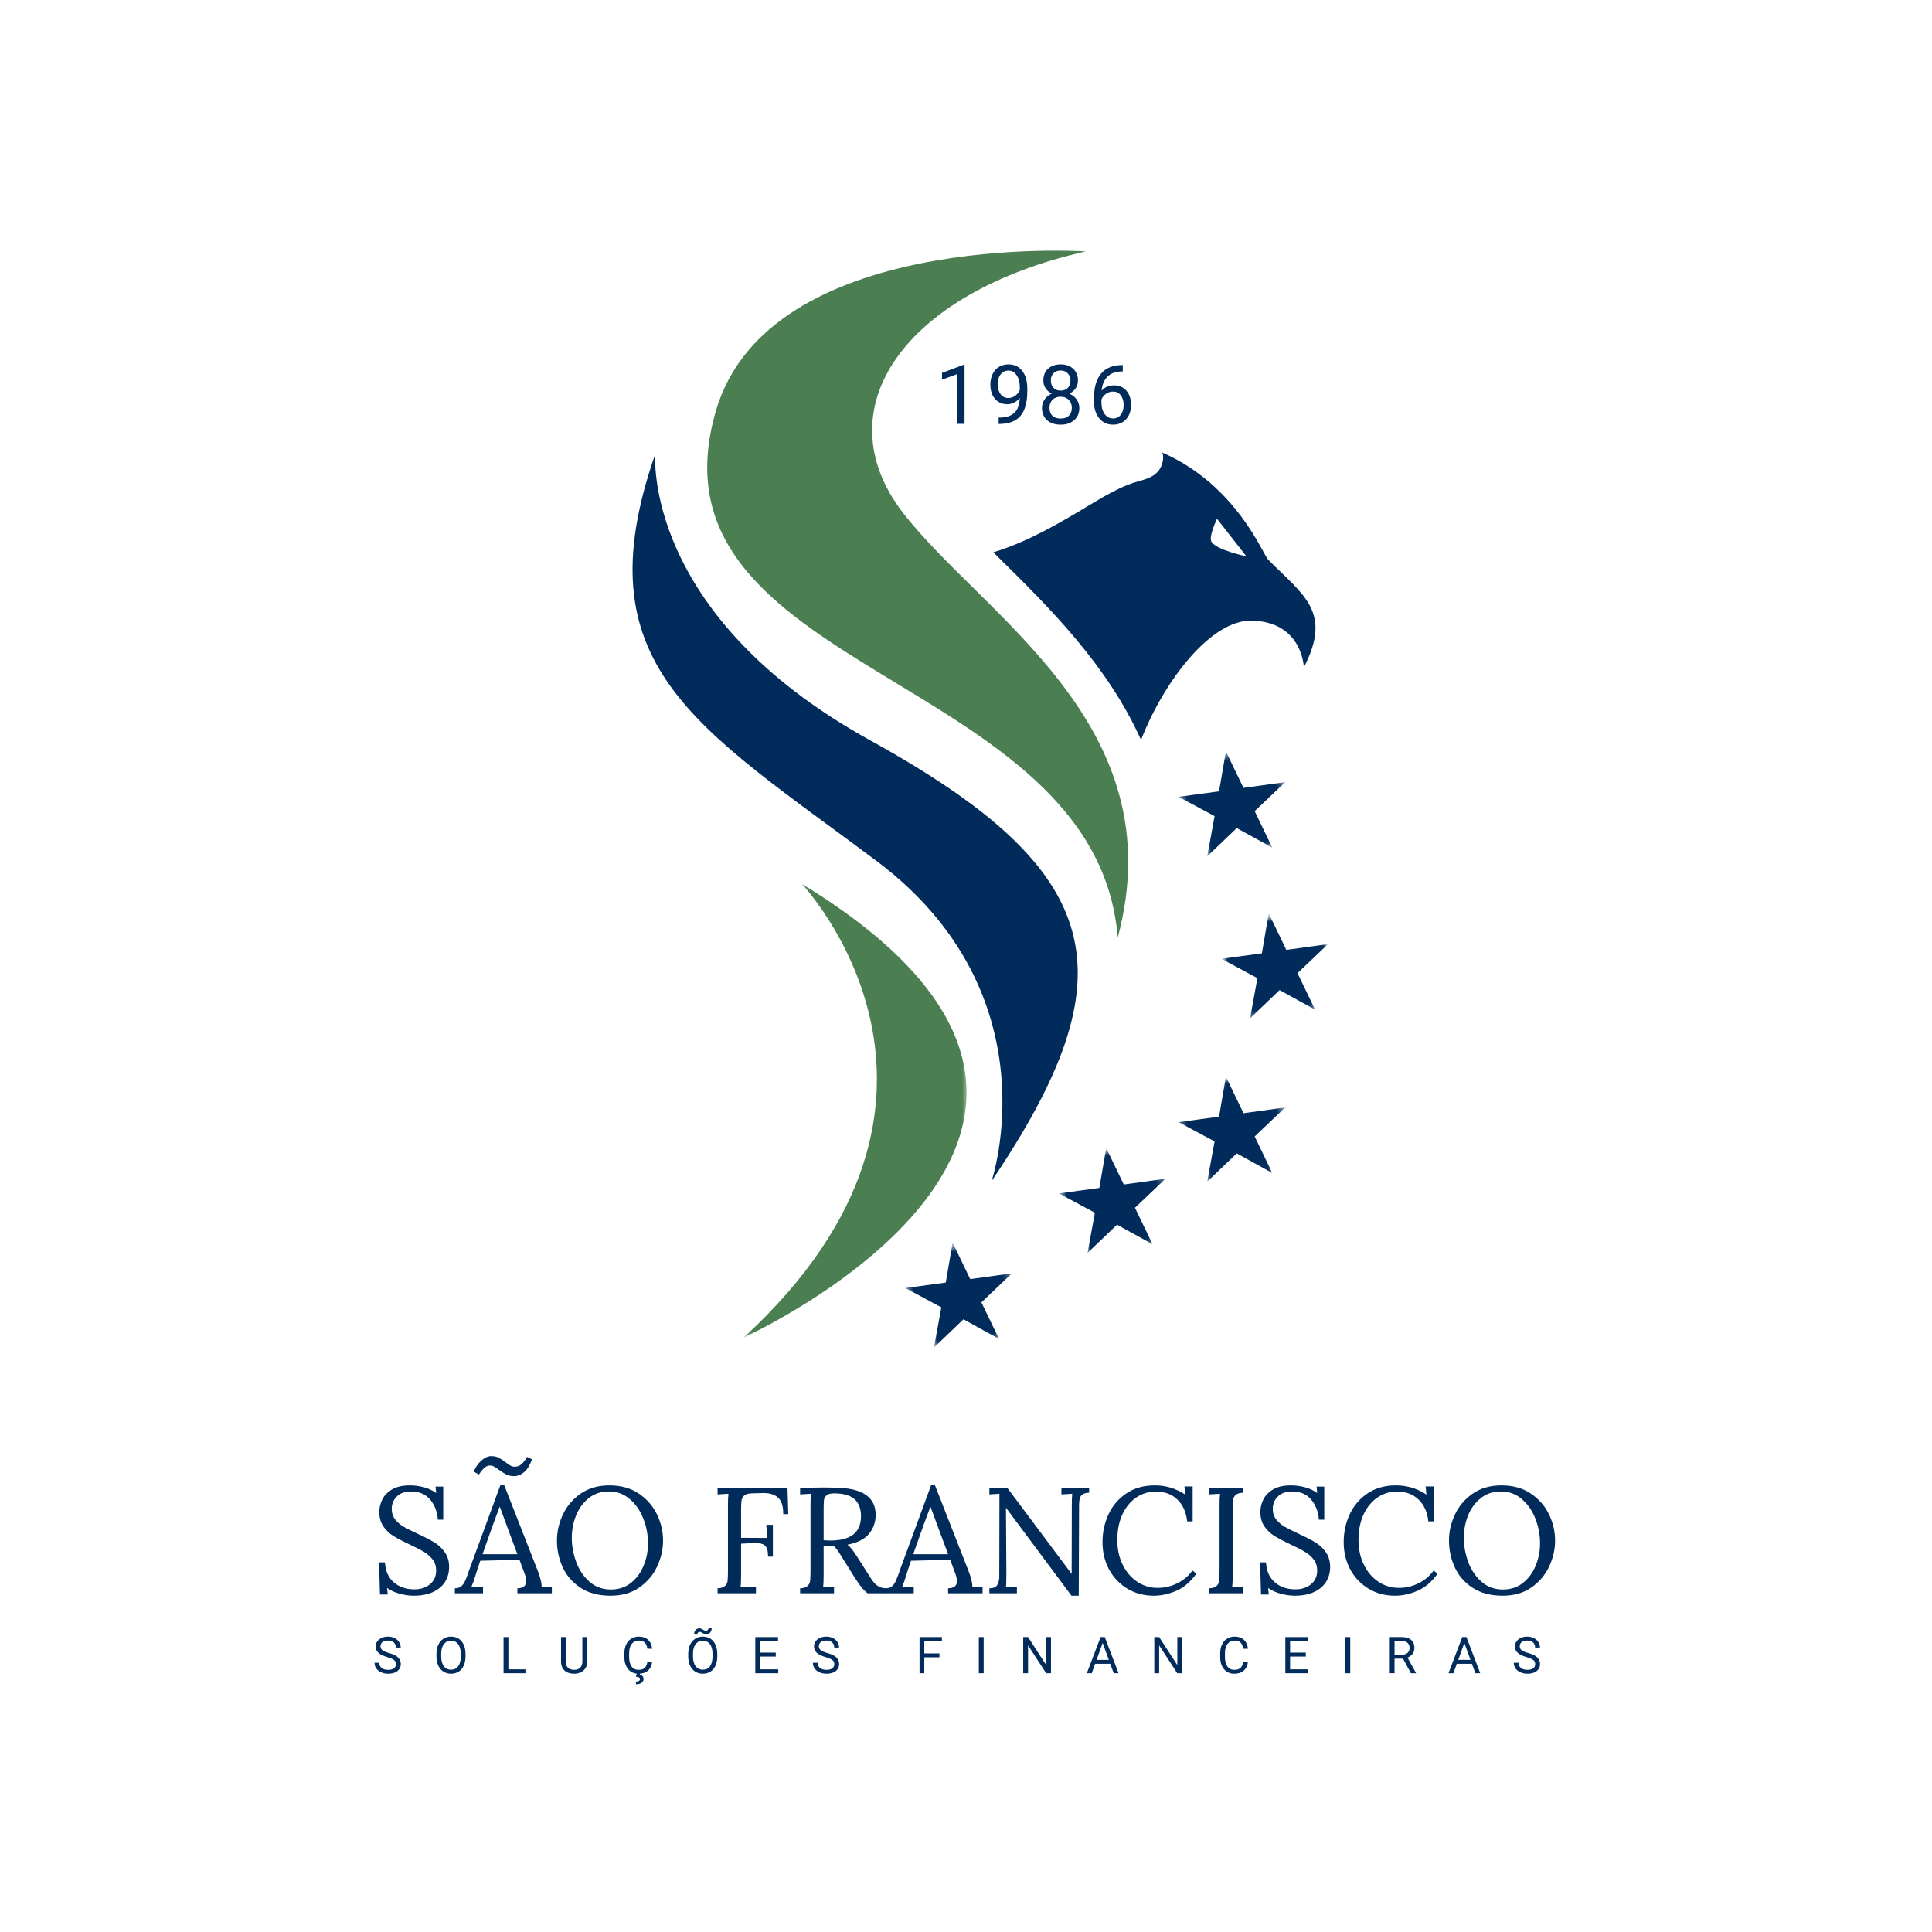 <svg width="240" height="240" viewBox="0 0 240 240" fill="none" xmlns="http://www.w3.org/2000/svg">
<path d="M150.47 67.252C150.148 66.605 151.18 64.442 151.18 64.442L154.83 69.107C154.83 69.107 150.998 68.315 150.47 67.252ZM157.533 69.515C156.838 68.81 153.623 60.275 144.38 56.217C144.38 56.217 144.725 56.967 144.188 58.05C143.59 59.26 142.28 59.54 141.113 59.882C139.693 60.297 138.3 61.032 137.015 61.755C134.488 63.18 128.658 67.08 123.388 68.605C123.65 68.865 123.915 69.125 124.178 69.387C130.253 75.382 137.588 82.625 141.743 91.92C144.588 84.602 150.403 77.03 155.425 77.1C161.795 77.185 161.968 82.895 161.968 82.895C165.593 75.947 161.78 73.835 157.533 69.515Z" fill="#002B5B"/>
<path d="M138.85 116.465C145.955 89.988 122.052 76.5 112.167 63.69C102.23 50.81 112.28 36.34 134.882 31.233C134.882 31.233 95.433 28.605 88.92 51.078C79.445 83.785 136.142 83.4 138.85 116.465Z" fill="#4B7F52"/>
<path d="M108.088 91.962C79.73 76.31 81.4 56.402 81.4 56.402C72.207 82.725 86.545 90.255 108.798 106.882C131.045 123.512 123.173 146.727 123.173 146.727C140.498 121.022 137.715 108.315 108.088 91.962Z" fill="#002B5B"/>
<mask id="mask0_4_468" style="mask-type:luminance" maskUnits="userSpaceOnUse" x="92" y="109" width="29" height="58">
<path d="M92.16 109.44H120.32V166.372H92.16V109.44Z" fill="white"/>
</mask>
<g mask="url(#mask0_4_468)">
<path d="M99.6 109.795C99.6 109.795 124.792 136.325 92.395 166.147C92.395 166.147 149.525 140.242 99.6 109.795Z" fill="#4B7F52"/>
</g>
<path d="M51.411 198.221C50.823 198.221 50.233 198.136 49.641 197.971C49.046 197.811 48.526 197.576 48.081 197.261L48.171 198.071H47.201L47.091 194.081H47.821C47.881 195.156 48.246 195.981 48.921 196.561C49.593 197.141 50.446 197.431 51.481 197.431C52.246 197.431 52.886 197.226 53.401 196.811C53.921 196.391 54.181 195.818 54.181 195.091C54.181 194.558 54.033 194.101 53.741 193.721C53.446 193.341 53.083 193.026 52.651 192.771C52.223 192.511 51.641 192.211 50.901 191.871C50.066 191.471 49.403 191.126 48.911 190.831C48.416 190.531 47.993 190.136 47.641 189.641C47.293 189.148 47.121 188.538 47.121 187.811C47.121 187.311 47.236 186.811 47.471 186.311C47.703 185.811 48.103 185.388 48.671 185.041C49.236 184.696 49.986 184.521 50.921 184.521C51.486 184.521 52.053 184.596 52.621 184.741C53.186 184.881 53.706 185.126 54.181 185.471L54.111 184.671H55.061V188.781H54.391C54.323 187.801 54.006 186.971 53.441 186.291C52.873 185.611 52.076 185.271 51.051 185.271C50.303 185.271 49.716 185.481 49.291 185.901C48.871 186.316 48.661 186.836 48.661 187.461C48.661 187.956 48.803 188.386 49.091 188.751C49.376 189.111 49.723 189.411 50.131 189.651C50.543 189.886 51.126 190.178 51.881 190.531C52.726 190.918 53.406 191.268 53.921 191.581C54.441 191.888 54.881 192.296 55.241 192.801C55.606 193.308 55.791 193.928 55.791 194.661C55.791 195.361 55.616 195.981 55.271 196.521C54.931 197.056 54.431 197.471 53.771 197.771C53.111 198.071 52.323 198.221 51.411 198.221Z" fill="#002B5B"/>
<path d="M56.502 197.3C56.815 197.3 57.065 197.23 57.252 197.09C57.437 196.945 57.587 196.758 57.702 196.53C57.822 196.298 57.965 195.95 58.132 195.49L58.312 194.96L62.172 184.46H62.622L66.792 195.11C66.932 195.45 67.052 195.818 67.152 196.21C67.252 196.605 67.295 196.925 67.282 197.17L68.552 197.1V197.92H64.272V197.3C65.005 197.288 65.372 196.988 65.372 196.4C65.372 196.168 65.307 195.875 65.182 195.52L64.532 193.76L59.662 193.88C59.475 194.388 59.257 195.055 59.012 195.88C58.885 196.295 58.727 196.725 58.542 197.17L60.002 197.1V197.92H56.502V197.3ZM64.272 193.07L62.942 189.5L62.092 187.19H62.062L61.272 189.31L60.262 192.15L59.942 193.07H64.272ZM63.852 183.37C63.492 183.37 63.175 183.305 62.902 183.17C62.635 183.03 62.327 182.838 61.982 182.59C61.727 182.405 61.525 182.268 61.372 182.18C61.217 182.095 61.052 182.05 60.872 182.05C60.625 182.05 60.397 182.14 60.192 182.32C59.985 182.5 59.752 182.785 59.492 183.17L58.852 182.81C59.077 182.25 59.395 181.79 59.802 181.43C60.215 181.065 60.622 180.88 61.022 180.88C61.375 180.88 61.675 180.945 61.922 181.07C62.175 181.198 62.462 181.385 62.782 181.63C63.022 181.818 63.227 181.96 63.402 182.06C63.575 182.155 63.762 182.2 63.962 182.2C64.275 182.2 64.552 182.09 64.792 181.87C65.037 181.65 65.267 181.355 65.482 180.98L66.082 181.28C65.827 182 65.505 182.53 65.112 182.87C64.717 183.205 64.297 183.37 63.852 183.37Z" fill="#002B5B"/>
<path d="M75.858 198.221C74.358 198.221 73.108 197.891 72.108 197.231C71.108 196.571 70.37 195.721 69.898 194.681C69.423 193.636 69.188 192.531 69.188 191.371C69.188 190.258 69.433 189.178 69.928 188.131C70.42 187.086 71.158 186.221 72.138 185.541C73.118 184.861 74.308 184.521 75.708 184.521C77.14 184.521 78.358 184.861 79.358 185.541C80.363 186.221 81.118 187.086 81.618 188.131C82.118 189.178 82.368 190.258 82.368 191.371C82.368 192.471 82.12 193.548 81.628 194.601C81.133 195.656 80.398 196.521 79.418 197.201C78.438 197.881 77.25 198.221 75.858 198.221ZM75.888 197.451C76.86 197.451 77.693 197.176 78.388 196.621C79.08 196.068 79.603 195.356 79.958 194.481C80.318 193.608 80.498 192.688 80.498 191.721C80.498 190.661 80.303 189.638 79.918 188.651C79.53 187.658 78.968 186.848 78.228 186.221C77.493 185.588 76.633 185.271 75.648 185.271C74.673 185.271 73.838 185.548 73.138 186.101C72.438 186.656 71.91 187.376 71.558 188.261C71.203 189.148 71.028 190.071 71.028 191.031C71.028 192.018 71.208 193.008 71.568 194.001C71.928 194.996 72.473 195.818 73.208 196.471C73.948 197.126 74.84 197.451 75.888 197.451Z" fill="#002B5B"/>
<path d="M89.139 197.3C89.572 197.288 89.882 197.188 90.07 197C90.262 196.815 90.37 196.595 90.389 196.34C90.415 196.08 90.43 195.635 90.43 195V186.91C90.43 186.39 90.45 185.94 90.49 185.56L89.139 185.64V184.82H97.829L97.919 188.09H97.299C97.299 187.07 97.07 186.375 96.609 186C96.15 185.62 95.519 185.445 94.719 185.47L93.35 185.51C92.915 185.525 92.605 185.625 92.419 185.81C92.24 185.998 92.132 186.225 92.1 186.49C92.072 186.758 92.059 187.198 92.059 187.81V191.03L95.32 191.05L95.189 189.42H96.01V193.37H95.409C95.409 192.898 95.355 192.545 95.249 192.31C95.142 192.07 94.975 191.908 94.749 191.82C94.529 191.735 94.219 191.69 93.82 191.69C93.544 191.69 93.332 191.695 93.18 191.7L92.059 191.76V195.69C92.059 196.35 92.04 196.845 91.999 197.17L93.909 197.1V197.92H89.139V197.3Z" fill="#002B5B"/>
<path d="M99.395 197.3C99.828 197.288 100.138 197.188 100.325 197C100.518 196.815 100.625 196.595 100.645 196.34C100.67 196.08 100.685 195.635 100.685 195V186.91C100.685 186.39 100.705 185.94 100.745 185.56L99.395 185.64V184.82C100.695 184.795 101.675 184.78 102.335 184.78C102.935 184.78 103.385 184.788 103.685 184.8C105.445 184.82 106.73 185.118 107.545 185.69C108.365 186.258 108.775 187.078 108.775 188.15C108.788 189.01 108.53 189.785 108.005 190.47C107.478 191.158 106.568 191.63 105.275 191.89C105.488 192.058 105.68 192.255 105.855 192.48C106.028 192.7 106.265 193.048 106.565 193.52L107.835 195.52C108.108 195.96 108.335 196.298 108.515 196.53C108.7 196.758 108.92 196.945 109.175 197.09C109.428 197.23 109.745 197.3 110.125 197.3V197.92H107.765C107.425 197.635 107.138 197.338 106.905 197.03C106.678 196.725 106.408 196.328 106.095 195.84L104.845 193.84L104.595 193.45C104.395 193.11 104.218 192.835 104.065 192.62C103.918 192.408 103.758 192.22 103.585 192.06C103.47 192.075 103.298 192.08 103.065 192.08C102.725 192.08 102.475 192.075 102.315 192.06V195.69C102.315 196.35 102.295 196.845 102.255 197.17L103.605 197.1V197.92H99.395V197.3ZM103.135 191.37C105.68 191.37 106.955 190.365 106.955 188.35C106.955 187.405 106.68 186.695 106.135 186.22C105.588 185.748 104.745 185.51 103.605 185.51C103.17 185.51 102.858 185.598 102.665 185.77C102.478 185.945 102.37 186.158 102.345 186.41C102.325 186.658 102.315 187.1 102.315 187.74V191.33C102.688 191.358 102.96 191.37 103.135 191.37Z" fill="#002B5B"/>
<path d="M110.008 197.3C110.321 197.3 110.571 197.23 110.758 197.09C110.943 196.945 111.093 196.758 111.208 196.53C111.328 196.298 111.471 195.95 111.638 195.49L111.818 194.96L115.678 184.46H116.128L120.298 195.11C120.438 195.45 120.558 195.818 120.658 196.21C120.758 196.605 120.801 196.925 120.788 197.17L122.058 197.1V197.92H117.778V197.3C118.511 197.288 118.878 196.988 118.878 196.4C118.878 196.168 118.813 195.875 118.688 195.52L118.038 193.76L113.168 193.88C112.981 194.388 112.763 195.055 112.518 195.88C112.391 196.295 112.233 196.725 112.048 197.17L113.508 197.1V197.92H110.008V197.3ZM117.778 193.07L116.448 189.5L115.598 187.19H115.568L114.778 189.31L113.768 192.15L113.448 193.07H117.778Z" fill="#002B5B"/>
<path d="M124.974 187.31H124.964L125.014 195.32C125.014 196.155 124.999 196.77 124.974 197.17L126.324 197.1V197.92H122.904V197.3C123.404 197.3 123.734 197.158 123.894 196.87C124.054 196.585 124.134 196.235 124.134 195.82L124.154 185.56L122.904 185.64V184.82H125.124L133.104 195.49H133.124L133.144 186.91C133.144 186.39 133.159 185.94 133.194 185.56L131.854 185.64V184.82H135.294V185.43C134.919 185.445 134.644 185.518 134.464 185.65C134.284 185.785 134.166 185.965 134.114 186.19C134.066 186.41 134.044 186.708 134.044 187.08V187.74L134.004 198.22H133.104L124.974 187.31Z" fill="#002B5B"/>
<path d="M143.325 198.221C142.097 198.221 141 197.926 140.035 197.341C139.067 196.756 138.31 195.958 137.765 194.951C137.225 193.938 136.955 192.811 136.955 191.571C136.955 190.351 137.2 189.206 137.695 188.131C138.187 187.058 138.925 186.188 139.905 185.521C140.885 184.856 142.067 184.521 143.455 184.521C144.827 184.521 146.087 184.901 147.235 185.661L147.135 184.651H148.155V188.991H147.475C147.347 187.831 146.937 186.926 146.245 186.271C145.557 185.611 144.67 185.281 143.585 185.281C142.697 185.281 141.887 185.528 141.155 186.021C140.427 186.516 139.85 187.218 139.425 188.131C139.005 189.046 138.795 190.098 138.795 191.291C138.795 192.446 139.017 193.476 139.465 194.381C139.91 195.281 140.515 195.986 141.275 196.491C142.04 196.998 142.885 197.251 143.805 197.251C144.645 197.251 145.45 197.066 146.225 196.691C146.997 196.311 147.635 195.778 148.135 195.091L148.615 195.491C147.895 196.498 147.065 197.206 146.125 197.611C145.19 198.016 144.257 198.221 143.325 198.221Z" fill="#002B5B"/>
<path d="M150.207 197.3C150.639 197.288 150.949 197.188 151.137 197C151.329 196.815 151.437 196.595 151.457 196.34C151.482 196.08 151.497 195.635 151.497 195V186.91C151.497 186.39 151.517 185.94 151.557 185.56L150.207 185.64V184.82H154.417V185.43C153.982 185.445 153.669 185.545 153.477 185.73C153.289 185.918 153.182 186.14 153.157 186.4C153.137 186.655 153.127 187.1 153.127 187.74V195.69C153.127 196.35 153.107 196.845 153.067 197.17L154.417 197.1V197.92H150.207V197.3Z" fill="#002B5B"/>
<path d="M160.856 198.221C160.269 198.221 159.679 198.136 159.086 197.971C158.491 197.811 157.971 197.576 157.526 197.261L157.616 198.071H156.646L156.536 194.081H157.266C157.326 195.156 157.691 195.981 158.366 196.561C159.039 197.141 159.891 197.431 160.926 197.431C161.691 197.431 162.331 197.226 162.846 196.811C163.366 196.391 163.626 195.818 163.626 195.091C163.626 194.558 163.479 194.101 163.186 193.721C162.891 193.341 162.529 193.026 162.096 192.771C161.669 192.511 161.086 192.211 160.346 191.871C159.511 191.471 158.849 191.126 158.356 190.831C157.861 190.531 157.439 190.136 157.086 189.641C156.739 189.148 156.566 188.538 156.566 187.811C156.566 187.311 156.681 186.811 156.916 186.311C157.149 185.811 157.549 185.388 158.116 185.041C158.681 184.696 159.431 184.521 160.366 184.521C160.931 184.521 161.499 184.596 162.066 184.741C162.631 184.881 163.151 185.126 163.626 185.471L163.556 184.671H164.506V188.781H163.836C163.769 187.801 163.451 186.971 162.886 186.291C162.319 185.611 161.521 185.271 160.496 185.271C159.749 185.271 159.161 185.481 158.736 185.901C158.316 186.316 158.106 186.836 158.106 187.461C158.106 187.956 158.249 188.386 158.536 188.751C158.821 189.111 159.169 189.411 159.576 189.651C159.989 189.886 160.571 190.178 161.326 190.531C162.171 190.918 162.851 191.268 163.366 191.581C163.886 191.888 164.326 192.296 164.686 192.801C165.051 193.308 165.236 193.928 165.236 194.661C165.236 195.361 165.061 195.981 164.716 196.521C164.376 197.056 163.876 197.471 163.216 197.771C162.556 198.071 161.769 198.221 160.856 198.221Z" fill="#002B5B"/>
<path d="M173.287 198.221C172.06 198.221 170.962 197.926 169.997 197.341C169.03 196.756 168.272 195.958 167.727 194.951C167.187 193.938 166.917 192.811 166.917 191.571C166.917 190.351 167.162 189.206 167.657 188.131C168.15 187.058 168.887 186.188 169.867 185.521C170.847 184.856 172.03 184.521 173.417 184.521C174.79 184.521 176.05 184.901 177.197 185.661L177.097 184.651H178.117V188.991H177.437C177.31 187.831 176.9 186.926 176.207 186.271C175.52 185.611 174.632 185.281 173.547 185.281C172.66 185.281 171.85 185.528 171.117 186.021C170.39 186.516 169.812 187.218 169.387 188.131C168.967 189.046 168.757 190.098 168.757 191.291C168.757 192.446 168.98 193.476 169.427 194.381C169.872 195.281 170.477 195.986 171.237 196.491C172.002 196.998 172.847 197.251 173.767 197.251C174.607 197.251 175.412 197.066 176.187 196.691C176.96 196.311 177.597 195.778 178.097 195.091L178.577 195.491C177.857 196.498 177.027 197.206 176.087 197.611C175.152 198.016 174.22 198.221 173.287 198.221Z" fill="#002B5B"/>
<path d="M186.669 198.221C185.169 198.221 183.919 197.891 182.919 197.231C181.919 196.571 181.182 195.721 180.709 194.681C180.234 193.636 179.999 192.531 179.999 191.371C179.999 190.258 180.244 189.178 180.739 188.131C181.232 187.086 181.969 186.221 182.949 185.541C183.929 184.861 185.119 184.521 186.519 184.521C187.952 184.521 189.169 184.861 190.169 185.541C191.174 186.221 191.929 187.086 192.429 188.131C192.929 189.178 193.179 190.258 193.179 191.371C193.179 192.471 192.932 193.548 192.439 194.601C191.944 195.656 191.209 196.521 190.229 197.201C189.249 197.881 188.062 198.221 186.669 198.221ZM186.699 197.451C187.672 197.451 188.504 197.176 189.199 196.621C189.892 196.068 190.414 195.356 190.769 194.481C191.129 193.608 191.309 192.688 191.309 191.721C191.309 190.661 191.114 189.638 190.729 188.651C190.342 187.658 189.779 186.848 189.039 186.221C188.304 185.588 187.444 185.271 186.459 185.271C185.484 185.271 184.649 185.548 183.949 186.101C183.249 186.656 182.722 187.376 182.369 188.261C182.014 189.148 181.839 190.071 181.839 191.031C181.839 192.018 182.019 193.008 182.379 194.001C182.739 194.996 183.284 195.818 184.019 196.471C184.759 197.126 185.652 197.451 186.699 197.451Z" fill="#002B5B"/>
<path d="M48.118 205.854C47.611 205.709 47.241 205.529 47.008 205.314C46.781 205.101 46.668 204.841 46.668 204.534C46.668 204.181 46.808 203.889 47.088 203.654C47.373 203.421 47.741 203.304 48.188 203.304C48.501 203.304 48.778 203.364 49.018 203.484C49.258 203.604 49.443 203.771 49.578 203.984C49.711 204.191 49.778 204.419 49.778 204.664H49.178C49.178 204.391 49.091 204.179 48.918 204.024C48.743 203.871 48.501 203.794 48.188 203.794C47.901 203.794 47.673 203.859 47.508 203.984C47.348 204.111 47.268 204.291 47.268 204.524C47.268 204.704 47.343 204.859 47.498 204.984C47.651 205.111 47.913 205.229 48.288 205.334C48.661 205.434 48.951 205.549 49.158 205.674C49.371 205.801 49.528 205.951 49.628 206.124C49.733 206.291 49.788 206.489 49.788 206.714C49.788 207.081 49.643 207.374 49.358 207.594C49.078 207.809 48.698 207.914 48.218 207.914C47.911 207.914 47.623 207.856 47.358 207.744C47.091 207.624 46.883 207.461 46.738 207.254C46.598 207.049 46.528 206.814 46.528 206.554H47.118C47.118 206.829 47.218 207.044 47.418 207.204C47.618 207.359 47.883 207.434 48.218 207.434C48.531 207.434 48.771 207.371 48.938 207.244C49.103 207.119 49.188 206.944 49.188 206.724C49.188 206.504 49.111 206.334 48.958 206.214C48.803 206.094 48.523 205.974 48.118 205.854Z" fill="#002B5B"/>
<path d="M57.828 205.754C57.828 206.194 57.753 206.579 57.608 206.904C57.46 207.231 57.25 207.481 56.978 207.654C56.703 207.829 56.388 207.914 56.028 207.914C55.673 207.914 55.36 207.829 55.088 207.654C54.813 207.481 54.6 207.234 54.448 206.914C54.3 206.594 54.223 206.221 54.218 205.794V205.474C54.218 205.041 54.29 204.661 54.438 204.334C54.59 204.001 54.803 203.749 55.078 203.574C55.358 203.394 55.673 203.304 56.028 203.304C56.388 203.304 56.703 203.391 56.978 203.564C57.25 203.739 57.46 203.991 57.608 204.324C57.753 204.651 57.828 205.034 57.828 205.474V205.754ZM57.238 205.464C57.238 204.931 57.13 204.524 56.918 204.244C56.703 203.959 56.408 203.814 56.028 203.814C55.653 203.814 55.358 203.959 55.138 204.244C54.923 204.524 54.813 204.919 54.808 205.424V205.754C54.808 206.274 54.913 206.681 55.128 206.974C55.348 207.269 55.648 207.414 56.028 207.414C56.413 207.414 56.71 207.274 56.918 206.994C57.123 206.714 57.23 206.314 57.238 205.794V205.464Z" fill="#002B5B"/>
<path d="M63.152 207.373H65.272V207.853H62.552V203.363H63.152V207.373Z" fill="#002B5B"/>
<path d="M72.943 203.363V206.413C72.943 206.841 72.808 207.191 72.543 207.463C72.276 207.731 71.918 207.878 71.473 207.913H71.313C70.818 207.913 70.426 207.783 70.133 207.523C69.846 207.258 69.698 206.891 69.693 206.423V203.363H70.283V206.403C70.283 206.731 70.368 206.983 70.543 207.163C70.723 207.343 70.978 207.433 71.313 207.433C71.646 207.433 71.898 207.343 72.073 207.163C72.253 206.983 72.343 206.731 72.343 206.403V203.363H72.943Z" fill="#002B5B"/>
<path d="M81.011 206.434C80.956 206.909 80.781 207.274 80.481 207.534C80.186 207.789 79.796 207.914 79.311 207.914C78.776 207.914 78.351 207.724 78.031 207.344C77.716 206.964 77.561 206.459 77.561 205.824V205.394C77.561 204.974 77.633 204.609 77.781 204.294C77.926 203.974 78.136 203.731 78.411 203.564C78.683 203.391 79.001 203.304 79.361 203.304C79.841 203.304 80.223 203.439 80.511 203.704C80.796 203.971 80.963 204.341 81.011 204.814H80.421C80.366 204.454 80.253 204.194 80.081 204.034C79.906 203.874 79.666 203.794 79.361 203.794C78.986 203.794 78.691 203.934 78.471 204.214C78.256 204.494 78.151 204.891 78.151 205.404V205.834C78.151 206.329 78.251 206.719 78.451 207.004C78.656 207.291 78.943 207.434 79.311 207.434C79.636 207.434 79.886 207.361 80.061 207.214C80.241 207.061 80.361 206.801 80.421 206.434H81.011ZM79.511 207.884L79.471 208.044C79.783 208.096 79.941 208.274 79.941 208.574C79.941 208.774 79.856 208.929 79.691 209.044C79.531 209.164 79.303 209.224 79.011 209.224L78.991 208.894C79.151 208.894 79.273 208.866 79.361 208.814C79.453 208.759 79.501 208.686 79.501 208.594C79.501 208.499 79.466 208.429 79.401 208.384C79.333 208.344 79.201 208.314 79.001 208.294L79.101 207.884H79.511Z" fill="#002B5B"/>
<path d="M89.103 205.754C89.103 206.194 89.028 206.579 88.883 206.904C88.736 207.231 88.526 207.481 88.254 207.654C87.978 207.829 87.663 207.914 87.303 207.914C86.948 207.914 86.636 207.829 86.364 207.654C86.088 207.481 85.876 207.234 85.724 206.914C85.576 206.594 85.499 206.221 85.493 205.794V205.474C85.493 205.041 85.566 204.661 85.713 204.334C85.866 204.001 86.079 203.749 86.353 203.574C86.633 203.394 86.948 203.304 87.303 203.304C87.663 203.304 87.978 203.391 88.254 203.564C88.526 203.739 88.736 203.991 88.883 204.324C89.028 204.651 89.103 205.034 89.103 205.474V205.754ZM88.513 205.464C88.513 204.931 88.406 204.524 88.194 204.244C87.978 203.959 87.683 203.814 87.303 203.814C86.928 203.814 86.633 203.959 86.413 204.244C86.198 204.524 86.088 204.919 86.084 205.424V205.754C86.084 206.274 86.189 206.681 86.403 206.974C86.624 207.269 86.924 207.414 87.303 207.414C87.689 207.414 87.986 207.274 88.194 206.994C88.398 206.714 88.506 206.314 88.513 205.794V205.464ZM88.403 202.264C88.403 202.484 88.338 202.664 88.213 202.804C88.086 202.939 87.926 203.004 87.734 203.004C87.653 203.004 87.579 202.994 87.513 202.974C87.454 202.954 87.374 202.914 87.273 202.854C87.174 202.789 87.099 202.749 87.053 202.734C87.013 202.721 86.966 202.714 86.913 202.714C86.826 202.714 86.754 202.749 86.694 202.814C86.633 202.881 86.603 202.964 86.603 203.064L86.224 203.034C86.224 202.821 86.284 202.641 86.403 202.494C86.528 202.349 86.689 202.274 86.883 202.274C86.956 202.274 87.019 202.289 87.073 202.314C87.133 202.334 87.209 202.374 87.303 202.434C87.403 202.489 87.478 202.524 87.534 202.544C87.586 202.564 87.646 202.574 87.713 202.574C87.799 202.574 87.874 202.541 87.933 202.474C87.993 202.401 88.023 202.319 88.023 202.224L88.403 202.264Z" fill="#002B5B"/>
<path d="M96.367 205.783H94.417V207.373H96.677V207.853H93.827V203.363H96.647V203.853H94.417V205.293H96.367V205.783Z" fill="#002B5B"/>
<path d="M102.57 205.854C102.062 205.709 101.692 205.529 101.46 205.314C101.232 205.101 101.12 204.841 101.12 204.534C101.12 204.181 101.26 203.889 101.54 203.654C101.825 203.421 102.192 203.304 102.64 203.304C102.952 203.304 103.23 203.364 103.47 203.484C103.71 203.604 103.895 203.771 104.03 203.984C104.162 204.191 104.23 204.419 104.23 204.664H103.63C103.63 204.391 103.542 204.179 103.37 204.024C103.195 203.871 102.952 203.794 102.64 203.794C102.352 203.794 102.125 203.859 101.96 203.984C101.8 204.111 101.72 204.291 101.72 204.524C101.72 204.704 101.795 204.859 101.95 204.984C102.102 205.111 102.365 205.229 102.74 205.334C103.112 205.434 103.402 205.549 103.61 205.674C103.822 205.801 103.98 205.951 104.08 206.124C104.185 206.291 104.24 206.489 104.24 206.714C104.24 207.081 104.095 207.374 103.81 207.594C103.53 207.809 103.15 207.914 102.67 207.914C102.362 207.914 102.075 207.856 101.81 207.744C101.542 207.624 101.335 207.461 101.19 207.254C101.05 207.049 100.98 206.814 100.98 206.554H101.57C101.57 206.829 101.67 207.044 101.87 207.204C102.07 207.359 102.335 207.434 102.67 207.434C102.982 207.434 103.222 207.371 103.39 207.244C103.555 207.119 103.64 206.944 103.64 206.724C103.64 206.504 103.562 206.334 103.41 206.214C103.255 206.094 102.975 205.974 102.57 205.854Z" fill="#002B5B"/>
<path d="M116.699 205.873H114.819V207.853H114.229V203.363H117.009V203.853H114.819V205.393H116.699V205.873Z" fill="#002B5B"/>
<path d="M122.193 207.853H121.593V203.363H122.193V207.853Z" fill="#002B5B"/>
<path d="M130.556 207.853H129.956L127.706 204.393V207.853H127.106V203.363H127.706L129.966 206.843V203.363H130.556V207.853Z" fill="#002B5B"/>
<path d="M137.92 206.683H136.04L135.62 207.853H135.01L136.72 203.363H137.24L138.95 207.853H138.35L137.92 206.683ZM136.22 206.193H137.74L136.98 204.093L136.22 206.193Z" fill="#002B5B"/>
<path d="M146.842 207.853H146.242L143.992 204.393V207.853H143.392V203.363H143.992L146.252 206.843V203.363H146.842V207.853Z" fill="#002B5B"/>
<path d="M155.026 206.434C154.971 206.909 154.796 207.274 154.496 207.534C154.201 207.789 153.811 207.914 153.326 207.914C152.791 207.914 152.366 207.724 152.046 207.344C151.731 206.964 151.576 206.459 151.576 205.824V205.394C151.576 204.974 151.648 204.609 151.796 204.294C151.941 203.974 152.151 203.731 152.426 203.564C152.698 203.391 153.016 203.304 153.376 203.304C153.856 203.304 154.238 203.439 154.526 203.704C154.811 203.971 154.978 204.341 155.026 204.814H154.436C154.381 204.454 154.268 204.194 154.096 204.034C153.921 203.874 153.681 203.794 153.376 203.794C153.001 203.794 152.706 203.934 152.486 204.214C152.271 204.494 152.166 204.891 152.166 205.404V205.834C152.166 206.329 152.266 206.719 152.466 207.004C152.671 207.291 152.958 207.434 153.326 207.434C153.651 207.434 153.901 207.361 154.076 207.214C154.256 207.061 154.376 206.801 154.436 206.434H155.026Z" fill="#002B5B"/>
<path d="M162.209 205.783H160.259V207.373H162.519V207.853H159.669V203.363H162.489V203.853H160.259V205.293H162.209V205.783Z" fill="#002B5B"/>
<path d="M167.731 207.853H167.131V203.363H167.731V207.853Z" fill="#002B5B"/>
<path d="M174.294 206.043H173.234V207.853H172.644V203.363H174.124C174.629 203.363 175.019 203.481 175.294 203.713C175.567 203.941 175.704 204.273 175.704 204.713C175.704 204.993 175.627 205.238 175.474 205.443C175.319 205.651 175.109 205.808 174.844 205.913L175.894 207.813V207.853H175.264L174.294 206.043ZM173.234 205.553H174.144C174.437 205.553 174.669 205.481 174.844 205.333C175.017 205.181 175.104 204.973 175.104 204.713C175.104 204.441 175.019 204.231 174.854 204.083C174.694 203.931 174.457 203.853 174.144 203.853H173.234V205.553Z" fill="#002B5B"/>
<path d="M182.846 206.683H180.966L180.546 207.853H179.936L181.646 203.363H182.166L183.876 207.853H183.276L182.846 206.683ZM181.146 206.193H182.666L181.906 204.093L181.146 206.193Z" fill="#002B5B"/>
<path d="M189.638 205.854C189.13 205.709 188.76 205.529 188.528 205.314C188.3 205.101 188.188 204.841 188.188 204.534C188.188 204.181 188.328 203.889 188.608 203.654C188.893 203.421 189.26 203.304 189.708 203.304C190.02 203.304 190.298 203.364 190.538 203.484C190.778 203.604 190.963 203.771 191.098 203.984C191.23 204.191 191.298 204.419 191.298 204.664H190.698C190.698 204.391 190.61 204.179 190.438 204.024C190.263 203.871 190.02 203.794 189.708 203.794C189.42 203.794 189.193 203.859 189.028 203.984C188.868 204.111 188.788 204.291 188.788 204.524C188.788 204.704 188.863 204.859 189.018 204.984C189.17 205.111 189.433 205.229 189.808 205.334C190.18 205.434 190.47 205.549 190.678 205.674C190.89 205.801 191.048 205.951 191.148 206.124C191.253 206.291 191.308 206.489 191.308 206.714C191.308 207.081 191.163 207.374 190.878 207.594C190.598 207.809 190.218 207.914 189.738 207.914C189.43 207.914 189.143 207.856 188.878 207.744C188.61 207.624 188.403 207.461 188.258 207.254C188.118 207.049 188.048 206.814 188.048 206.554H188.638C188.638 206.829 188.738 207.044 188.938 207.204C189.138 207.359 189.403 207.434 189.738 207.434C190.05 207.434 190.29 207.371 190.458 207.244C190.623 207.119 190.708 206.944 190.708 206.724C190.708 206.504 190.63 206.334 190.478 206.214C190.323 206.094 190.043 205.974 189.638 205.854Z" fill="#002B5B"/>
<path d="M119.819 52.654H118.889V46.474L117.019 47.164V46.324L119.679 45.324H119.819V52.654Z" fill="#002B5B"/>
<path d="M126.684 49.444C126.489 49.679 126.256 49.864 125.984 50.004C125.716 50.144 125.424 50.214 125.104 50.214C124.684 50.214 124.316 50.111 124.004 49.904C123.689 49.699 123.446 49.409 123.274 49.034C123.106 48.654 123.024 48.239 123.024 47.784C123.024 47.299 123.116 46.861 123.304 46.474C123.489 46.081 123.754 45.781 124.094 45.574C124.434 45.369 124.829 45.264 125.284 45.264C126.004 45.264 126.569 45.534 126.984 46.074C127.404 46.609 127.614 47.341 127.614 48.274V48.544C127.614 49.964 127.334 51.001 126.774 51.654C126.214 52.309 125.366 52.644 124.234 52.664H124.054V51.874H124.244C125.009 51.861 125.596 51.664 126.004 51.284C126.416 50.899 126.644 50.284 126.684 49.444ZM125.254 49.444C125.566 49.444 125.854 49.351 126.114 49.164C126.374 48.971 126.564 48.734 126.684 48.454V48.084C126.684 47.479 126.549 46.984 126.284 46.604C126.024 46.224 125.694 46.034 125.294 46.034C124.879 46.034 124.549 46.191 124.304 46.504C124.056 46.811 123.934 47.221 123.934 47.734C123.934 48.234 124.054 48.644 124.294 48.964C124.534 49.284 124.854 49.444 125.254 49.444Z" fill="#002B5B"/>
<path d="M133.908 47.264C133.908 47.631 133.811 47.959 133.618 48.244C133.423 48.524 133.163 48.744 132.838 48.904C133.218 49.064 133.518 49.301 133.738 49.614C133.963 49.929 134.078 50.284 134.078 50.684C134.078 51.319 133.863 51.821 133.438 52.194C133.011 52.569 132.451 52.754 131.758 52.754C131.058 52.754 130.493 52.569 130.068 52.194C129.648 51.814 129.438 51.311 129.438 50.684C129.438 50.291 129.543 49.939 129.758 49.624C129.978 49.304 130.278 49.061 130.658 48.894C130.331 48.734 130.073 48.514 129.888 48.234C129.701 47.949 129.608 47.624 129.608 47.264C129.608 46.651 129.803 46.164 130.198 45.804C130.591 45.444 131.111 45.264 131.758 45.264C132.398 45.264 132.913 45.444 133.308 45.804C133.708 46.164 133.908 46.651 133.908 47.264ZM133.148 50.664C133.148 50.259 133.018 49.929 132.758 49.674C132.503 49.414 132.168 49.284 131.748 49.284C131.328 49.284 130.991 49.411 130.738 49.664C130.491 49.919 130.368 50.251 130.368 50.664C130.368 51.079 130.488 51.404 130.728 51.644C130.973 51.879 131.318 51.994 131.758 51.994C132.191 51.994 132.531 51.879 132.778 51.644C133.023 51.404 133.148 51.079 133.148 50.664ZM131.758 46.024C131.391 46.024 131.093 46.139 130.868 46.364C130.648 46.584 130.538 46.889 130.538 47.274C130.538 47.649 130.648 47.951 130.868 48.184C131.088 48.411 131.383 48.524 131.758 48.524C132.131 48.524 132.428 48.411 132.648 48.184C132.868 47.951 132.978 47.651 132.978 47.284C132.978 46.911 132.861 46.609 132.628 46.374C132.401 46.141 132.111 46.024 131.758 46.024Z" fill="#002B5B"/>
<path d="M139.473 45.353V46.144H139.303C138.583 46.158 138.008 46.371 137.583 46.783C137.156 47.199 136.908 47.781 136.843 48.533C137.223 48.093 137.746 47.873 138.413 47.873C139.046 47.873 139.553 48.099 139.933 48.544C140.313 48.991 140.503 49.569 140.503 50.273C140.503 51.029 140.296 51.631 139.883 52.084C139.476 52.531 138.928 52.754 138.243 52.754C137.543 52.754 136.976 52.489 136.543 51.953C136.108 51.413 135.893 50.721 135.893 49.873V49.523C135.893 48.178 136.178 47.151 136.753 46.444C137.326 45.739 138.178 45.373 139.313 45.353H139.473ZM138.263 48.644C137.943 48.644 137.648 48.741 137.383 48.934C137.116 49.121 136.928 49.358 136.823 49.644V49.983C136.823 50.584 136.956 51.069 137.223 51.434C137.496 51.801 137.836 51.983 138.243 51.983C138.663 51.983 138.988 51.831 139.223 51.523C139.463 51.218 139.583 50.819 139.583 50.324C139.583 49.819 139.463 49.411 139.223 49.103C138.983 48.798 138.663 48.644 138.263 48.644Z" fill="#002B5B"/>
<mask id="mask1_4_468" style="mask-type:luminance" maskUnits="userSpaceOnUse" x="145" y="92" width="15" height="15">
<path d="M145.92 92.8H160V106.88H145.92V92.8Z" fill="white"/>
</mask>
<g mask="url(#mask1_4_468)">
<mask id="mask2_4_468" style="mask-type:luminance" maskUnits="userSpaceOnUse" x="145" y="91" width="18" height="18">
<path d="M156.767 91.175L162.597 103.285L150.922 108.907L145.09 96.797L156.767 91.175Z" fill="white"/>
</mask>
<g mask="url(#mask2_4_468)">
<mask id="mask3_4_468" style="mask-type:luminance" maskUnits="userSpaceOnUse" x="145" y="91" width="18" height="18">
<path d="M156.767 91.175L162.597 103.285L150.922 108.907L145.09 96.797L156.767 91.175Z" fill="white"/>
</mask>
<g mask="url(#mask3_4_468)">
<path d="M150.88 101.382L149.968 106.375L153.633 102.867L158.043 105.297L155.86 100.765L159.65 97.16L154.47 97.875L152.285 93.34L151.435 98.302L146.41 98.985L150.88 101.382Z" fill="#002B5B"/>
</g>
</g>
</g>
<mask id="mask4_4_468" style="mask-type:luminance" maskUnits="userSpaceOnUse" x="151" y="113" width="15" height="14">
<path d="M151.68 113.28H165.12V126.72H151.68V113.28Z" fill="white"/>
</mask>
<g mask="url(#mask4_4_468)">
<mask id="mask5_4_468" style="mask-type:luminance" maskUnits="userSpaceOnUse" x="150" y="111" width="18" height="19">
<path d="M162.087 111.3L167.92 123.407L156.242 129.03L150.412 116.92L162.087 111.3Z" fill="white"/>
</mask>
<g mask="url(#mask5_4_468)">
<mask id="mask6_4_468" style="mask-type:luminance" maskUnits="userSpaceOnUse" x="150" y="111" width="18" height="19">
<path d="M162.087 111.3L167.92 123.407L156.242 129.03L150.412 116.92L162.087 111.3Z" fill="white"/>
</mask>
<g mask="url(#mask6_4_468)">
<path d="M156.2 121.505L155.29 126.497L158.952 122.99L163.362 125.422L161.18 120.887L164.97 117.282L159.79 117.997L157.605 113.462L156.755 118.425L151.73 119.107L156.2 121.505Z" fill="#002B5B"/>
</g>
</g>
</g>
<mask id="mask7_4_468" style="mask-type:luminance" maskUnits="userSpaceOnUse" x="145" y="133" width="15" height="15">
<path d="M145.92 133.12H160V147.2H145.92V133.12Z" fill="white"/>
</mask>
<g mask="url(#mask7_4_468)">
<mask id="mask8_4_468" style="mask-type:luminance" maskUnits="userSpaceOnUse" x="145" y="131" width="18" height="19">
<path d="M156.767 131.587L162.597 143.697L150.922 149.317L145.09 137.207L156.767 131.587Z" fill="white"/>
</mask>
<g mask="url(#mask8_4_468)">
<mask id="mask9_4_468" style="mask-type:luminance" maskUnits="userSpaceOnUse" x="145" y="131" width="18" height="19">
<path d="M156.767 131.587L162.597 143.697L150.922 149.317L145.09 137.207L156.767 131.587Z" fill="white"/>
</mask>
<g mask="url(#mask9_4_468)">
<path d="M150.88 141.792L149.968 146.785L153.633 143.278L158.043 145.71L155.86 141.175L159.65 137.57L154.47 138.285L152.285 133.75L151.435 138.715L146.41 139.395L150.88 141.792Z" fill="#002B5B"/>
</g>
</g>
</g>
<mask id="mask10_4_468" style="mask-type:luminance" maskUnits="userSpaceOnUse" x="131" y="142" width="15" height="15">
<path d="M131.2 142.08H145.28V156.16H131.2V142.08Z" fill="white"/>
</mask>
<g mask="url(#mask10_4_468)">
<mask id="mask11_4_468" style="mask-type:luminance" maskUnits="userSpaceOnUse" x="130" y="140" width="18" height="19">
<path d="M141.898 140.442L147.73 152.552L136.053 158.175L130.223 146.065L141.898 140.442Z" fill="white"/>
</mask>
<g mask="url(#mask11_4_468)">
<mask id="mask12_4_468" style="mask-type:luminance" maskUnits="userSpaceOnUse" x="130" y="140" width="18" height="19">
<path d="M141.898 140.442L147.73 152.552L136.053 158.175L130.223 146.065L141.898 140.442Z" fill="white"/>
</mask>
<g mask="url(#mask12_4_468)">
<path d="M136.01 150.65L135.098 155.642L138.763 152.135L143.173 154.565L140.99 150.032L144.78 146.427L139.6 147.142L137.415 142.607L136.565 147.57L131.54 148.252L136.01 150.65Z" fill="#002B5B"/>
</g>
</g>
</g>
<mask id="mask13_4_468" style="mask-type:luminance" maskUnits="userSpaceOnUse" x="112" y="154" width="15" height="14">
<path d="M112 154.24H126.08V167.68H112V154.24Z" fill="white"/>
</mask>
<g mask="url(#mask13_4_468)">
<mask id="mask14_4_468" style="mask-type:luminance" maskUnits="userSpaceOnUse" x="111" y="152" width="18" height="18">
<path d="M122.823 152.198L128.653 164.308L116.975 169.928L111.145 157.818L122.823 152.198Z" fill="white"/>
</mask>
<g mask="url(#mask14_4_468)">
<mask id="mask15_4_468" style="mask-type:luminance" maskUnits="userSpaceOnUse" x="111" y="152" width="18" height="18">
<path d="M122.823 152.198L128.653 164.308L116.975 169.928L111.145 157.818L122.823 152.198Z" fill="white"/>
</mask>
<g mask="url(#mask15_4_468)">
<path d="M116.933 162.403L116.023 167.395L119.685 163.888L124.098 166.32L121.913 161.785L125.703 158.18L120.523 158.895L118.338 154.36L117.488 159.325L112.463 160.005L116.933 162.403Z" fill="#002B5B"/>
</g>
</g>
</g>
</svg>
